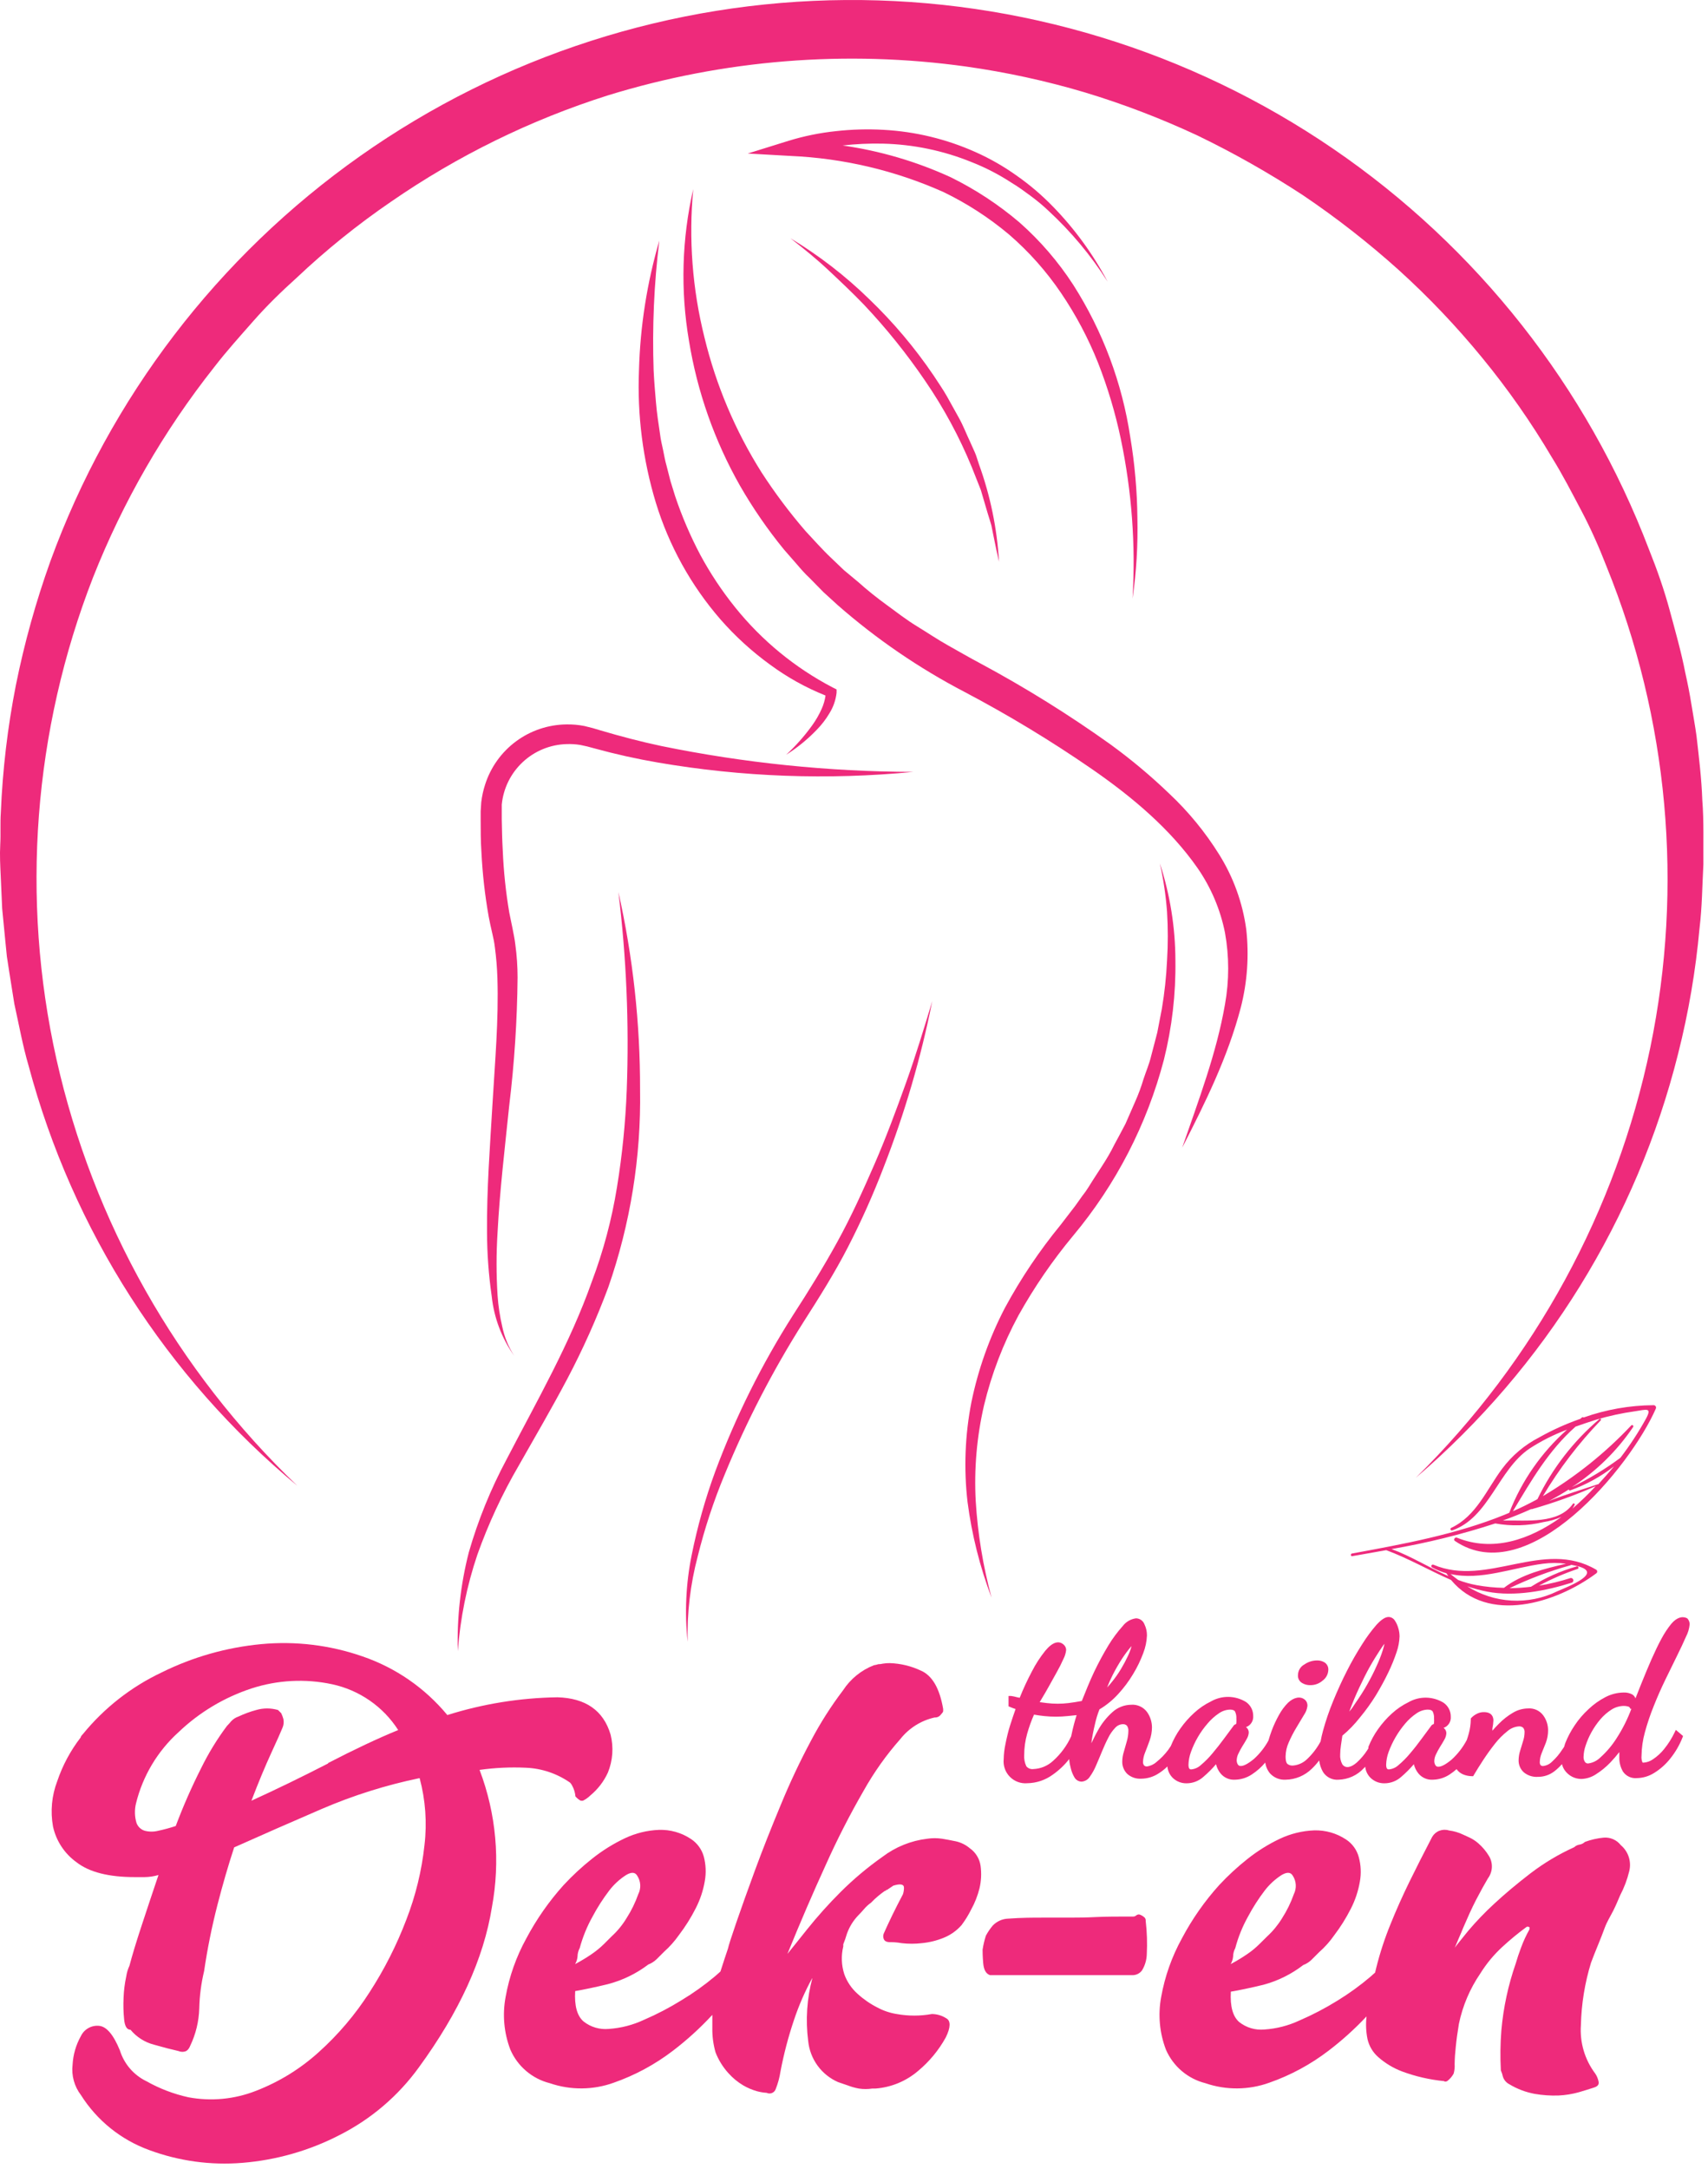 <svg width="204" height="259" viewBox="0 0 204 259" fill="none" xmlns="http://www.w3.org/2000/svg">
<path d="M62.809 211.083C64.703 211.16 66.535 211.778 68.089 212.863C68.197 212.974 68.284 213.102 68.349 213.243C68.563 213.635 68.693 214.067 68.729 214.513L68.859 214.643C69.006 214.797 69.179 214.926 69.369 215.023H69.619C69.948 214.863 70.249 214.65 70.509 214.393C71.408 213.651 72.126 212.714 72.609 211.653C73.192 210.218 73.304 208.635 72.929 207.133C72.079 204.243 69.929 202.763 66.569 202.673C62.11 202.738 57.683 203.453 53.429 204.793C50.765 201.572 47.263 199.149 43.309 197.793C39.431 196.441 35.308 195.94 31.219 196.323C27.076 196.711 23.039 197.856 19.309 199.703C15.658 201.43 12.44 203.951 9.889 207.083C9.719 207.253 9.639 207.383 9.639 207.463C8.423 209.035 7.477 210.799 6.839 212.683C6.18 214.406 6.003 216.276 6.329 218.093C6.702 219.813 7.7 221.334 9.129 222.363C10.656 223.556 12.989 224.149 16.129 224.143H17.279C17.838 224.136 18.393 224.052 18.929 223.893C18.249 225.893 17.589 227.893 16.929 229.893C16.269 231.893 15.799 233.453 15.459 234.733C15.272 235.135 15.144 235.563 15.079 236.003C14.897 236.841 14.79 237.695 14.759 238.553C14.716 239.423 14.739 240.296 14.829 241.163C14.909 241.963 15.159 242.373 15.589 242.373C16.313 243.245 17.292 243.868 18.389 244.153C19.579 244.493 20.559 244.743 21.319 244.913C21.54 245.007 21.784 245.032 22.019 244.983C22.319 244.933 22.549 244.703 22.719 244.283C23.387 242.888 23.755 241.368 23.799 239.823C23.834 238.32 24.029 236.825 24.379 235.363C24.77 232.706 25.301 230.073 25.969 227.473C26.602 225.013 27.269 222.719 27.969 220.593C31.189 219.153 34.669 217.626 38.409 216.013C42.178 214.391 46.102 213.155 50.119 212.323C50.819 214.928 51.016 217.643 50.699 220.323C50.371 223.375 49.642 226.371 48.529 229.233C47.375 232.266 45.903 235.169 44.139 237.893C42.438 240.555 40.382 242.974 38.029 245.083C35.846 247.051 33.321 248.604 30.579 249.663C28.012 250.674 25.211 250.941 22.499 250.433C20.747 250.046 19.062 249.403 17.499 248.523C16.744 248.159 16.072 247.644 15.525 247.009C14.978 246.374 14.567 245.633 14.319 244.833C13.549 242.963 12.729 241.983 11.829 241.903C11.389 241.86 10.946 241.953 10.56 242.169C10.174 242.386 9.863 242.715 9.669 243.113C9.077 244.164 8.734 245.338 8.669 246.543C8.517 247.837 8.876 249.139 9.669 250.173C11.581 253.2 14.444 255.508 17.809 256.733C21.366 258.053 25.169 258.575 28.949 258.263C32.993 257.937 36.933 256.812 40.539 254.953C44.303 253.053 47.558 250.279 50.029 246.863C54.862 240.243 57.769 233.876 58.749 227.763C59.776 222.258 59.268 216.577 57.279 211.343C59.11 211.084 60.962 210.997 62.809 211.083ZM39.189 210.573C36.049 212.186 32.996 213.669 30.029 215.023C30.869 212.823 31.659 210.933 32.379 209.363C33.099 207.793 33.549 206.793 33.719 206.363C33.878 206.023 33.924 205.64 33.849 205.273C33.782 205.032 33.696 204.798 33.589 204.573L33.209 204.193C32.357 203.942 31.451 203.942 30.599 204.193C29.878 204.386 29.175 204.644 28.499 204.963C28.159 205.075 27.853 205.271 27.609 205.533C27.449 205.731 27.279 205.922 27.099 206.103C25.927 207.671 24.903 209.345 24.039 211.103C22.897 213.359 21.878 215.675 20.989 218.043C20.3 218.271 19.599 218.461 18.889 218.613C18.367 218.744 17.821 218.744 17.299 218.613C17.069 218.545 16.858 218.424 16.684 218.258C16.511 218.093 16.378 217.889 16.299 217.663C16.078 216.914 16.057 216.121 16.239 215.363C17.043 212.073 18.816 209.101 21.329 206.833C23.81 204.464 26.79 202.681 30.049 201.613C33.153 200.605 36.468 200.432 39.659 201.113C41.272 201.458 42.8 202.119 44.156 203.057C45.512 203.996 46.669 205.194 47.559 206.583C45.119 207.583 42.329 208.896 39.189 210.523V210.573Z" fill="#EE2A7B"/>
<path d="M115.839 220.703C115.36 220.298 114.791 220.013 114.179 219.873C113.589 219.753 113.039 219.643 112.529 219.563C111.936 219.473 111.333 219.473 110.739 219.563C108.799 219.795 106.956 220.541 105.399 221.723C103.617 222.979 101.944 224.384 100.399 225.923C98.984 227.334 97.649 228.823 96.399 230.383C95.249 231.823 94.469 232.803 94.049 233.313C95.569 229.573 97.096 226.029 98.629 222.683C99.984 219.657 101.493 216.704 103.149 213.833C104.389 211.622 105.861 209.551 107.539 207.653C108.568 206.353 110.012 205.446 111.629 205.083C111.78 205.093 111.93 205.064 112.066 204.997C112.201 204.93 112.316 204.829 112.399 204.703C112.569 204.533 112.649 204.403 112.649 204.323V204.063C112.229 201.603 111.339 200.063 109.979 199.483C108.822 198.938 107.567 198.635 106.289 198.593C106.011 198.588 105.734 198.608 105.459 198.653C105.273 198.698 105.081 198.722 104.889 198.723C104.724 198.782 104.553 198.822 104.379 198.843C102.866 199.433 101.576 200.482 100.689 201.843C99.253 203.734 97.975 205.741 96.869 207.843C95.529 210.349 94.318 212.923 93.239 215.553C92.089 218.313 91.069 220.893 90.179 223.313C89.289 225.733 88.549 227.813 87.949 229.553C87.349 231.293 87.019 232.333 86.949 232.673C86.689 233.433 86.389 234.353 86.049 235.413L85.419 235.973C84.162 237.029 82.825 237.985 81.419 238.833C79.974 239.731 78.463 240.52 76.899 241.193C75.579 241.81 74.154 242.177 72.699 242.273C71.622 242.372 70.548 242.054 69.699 241.383C68.926 240.716 68.593 239.506 68.699 237.753C69.699 237.583 71.009 237.313 72.579 236.933C74.335 236.478 75.984 235.679 77.429 234.583C77.802 234.438 78.142 234.22 78.429 233.943L79.319 233.053C79.988 232.457 80.585 231.786 81.099 231.053C81.861 230.052 82.531 228.984 83.099 227.863C83.622 226.844 83.987 225.751 84.179 224.623C84.353 223.649 84.312 222.649 84.059 221.693C83.82 220.831 83.276 220.085 82.529 219.593C81.4 218.841 80.065 218.46 78.709 218.503C77.299 218.559 75.915 218.899 74.639 219.503C73.255 220.158 71.95 220.97 70.749 221.923C69.531 222.887 68.387 223.944 67.329 225.083C65.587 227.015 64.09 229.155 62.869 231.453C61.665 233.634 60.827 235.999 60.389 238.453C59.992 240.565 60.19 242.746 60.959 244.753C61.386 245.735 62.032 246.607 62.849 247.3C63.666 247.994 64.63 248.491 65.669 248.753C68.148 249.603 70.844 249.582 73.309 248.693C75.853 247.801 78.239 246.511 80.379 244.873C82.066 243.584 83.639 242.152 85.079 240.593C85.079 241.113 85.079 241.593 85.079 242.133C85.061 243.123 85.189 244.11 85.459 245.063C85.813 245.976 86.332 246.816 86.989 247.543C87.503 248.122 88.104 248.617 88.769 249.013C89.287 249.316 89.841 249.551 90.419 249.713C90.795 249.815 91.18 249.879 91.569 249.903C91.669 249.951 91.777 249.978 91.888 249.981C91.999 249.984 92.109 249.964 92.211 249.921C92.313 249.879 92.405 249.815 92.481 249.734C92.556 249.653 92.614 249.557 92.649 249.453C92.919 248.776 93.11 248.072 93.219 247.353C93.612 245.282 94.147 243.24 94.819 241.243C95.403 239.482 96.146 237.778 97.039 236.153C96.375 238.618 96.202 241.19 96.529 243.723C96.636 244.783 97.022 245.795 97.65 246.657C98.277 247.518 99.123 248.196 100.099 248.623L101.239 249.013C101.673 249.181 102.122 249.308 102.579 249.393C103.106 249.473 103.642 249.473 104.169 249.393H104.549C106.43 249.254 108.216 248.518 109.649 247.293C110.992 246.177 112.115 244.821 112.959 243.293C113.549 242.103 113.569 241.293 113.019 241.003C112.506 240.673 111.909 240.496 111.299 240.493C109.91 240.743 108.488 240.743 107.099 240.493C106.298 240.366 105.524 240.105 104.809 239.723C103.945 239.287 103.144 238.735 102.429 238.083C101.71 237.445 101.163 236.637 100.839 235.733C100.493 234.662 100.452 233.516 100.719 232.423V232.163C100.889 231.747 101.035 231.323 101.159 230.893C101.45 230.084 101.906 229.344 102.499 228.723C102.749 228.473 102.989 228.213 103.199 227.963C103.443 227.675 103.721 227.42 104.029 227.203C104.309 226.909 104.607 226.632 104.919 226.373C105.169 226.163 105.429 225.973 105.679 225.793C105.759 225.793 105.809 225.793 105.809 225.733C105.809 225.673 105.809 225.673 105.939 225.673L106.699 225.163C107.549 224.903 107.969 224.993 107.969 225.413C107.968 225.674 107.928 225.933 107.849 226.183C106.909 227.963 106.149 229.533 105.549 230.893C105.469 231.095 105.469 231.32 105.549 231.523C105.639 231.783 105.889 231.913 106.319 231.913C106.569 231.913 107.039 231.913 107.719 232.033C108.5 232.123 109.289 232.123 110.069 232.033C110.965 231.951 111.845 231.739 112.679 231.403C113.514 231.072 114.258 230.548 114.849 229.873C115.285 229.292 115.667 228.673 115.989 228.023C116.433 227.224 116.769 226.369 116.989 225.483C117.197 224.605 117.241 223.696 117.119 222.803C117.06 222.384 116.917 221.981 116.696 221.62C116.476 221.259 116.185 220.947 115.839 220.703ZM68.979 233.623C68.984 233.273 69.073 232.93 69.239 232.623C69.594 231.312 70.108 230.049 70.769 228.863C71.35 227.77 72.019 226.727 72.769 225.743C73.324 225.018 74.001 224.395 74.769 223.903C75.399 223.523 75.849 223.543 76.099 223.963C76.317 224.289 76.444 224.668 76.467 225.06C76.49 225.452 76.408 225.843 76.229 226.193C75.875 227.197 75.405 228.157 74.829 229.053C74.344 229.858 73.744 230.589 73.049 231.223L72.159 232.113C71.707 232.559 71.215 232.964 70.689 233.323C70.139 233.703 69.479 234.113 68.689 234.533C68.853 234.255 68.952 233.944 68.979 233.623Z" fill="#EE2A7B"/>
<path d="M136.719 228.983C136.538 228.809 136.319 228.679 136.079 228.603C136.011 228.597 135.943 228.604 135.877 228.625C135.812 228.645 135.752 228.679 135.699 228.723C135.648 228.768 135.588 228.803 135.522 228.826C135.457 228.848 135.388 228.857 135.319 228.853C133.529 228.853 132.069 228.853 130.919 228.913C129.769 228.973 128.689 228.983 127.679 228.983H124.489C123.389 228.983 122.029 228.983 120.419 229.103C119.718 229.126 119.054 229.424 118.569 229.933C118.255 230.306 117.98 230.712 117.749 231.143C117.577 231.685 117.446 232.24 117.359 232.803C117.359 233.053 117.359 233.583 117.429 234.393C117.499 235.203 117.749 235.683 118.249 235.853H135.249C135.473 235.856 135.694 235.806 135.894 235.707C136.094 235.608 136.267 235.462 136.399 235.283C136.752 234.706 136.948 234.048 136.969 233.373C137.039 232.038 136.996 230.7 136.839 229.373C136.847 229.303 136.84 229.232 136.819 229.165C136.799 229.098 136.765 229.036 136.719 228.983Z" fill="#EE2A7B"/>
<path d="M191.519 219.433C190.761 219.507 190.014 219.678 189.299 219.942C189.124 220.113 188.901 220.225 188.659 220.263C188.419 220.297 188.195 220.405 188.019 220.573C186.167 221.412 184.416 222.459 182.799 223.692C181.186 224.932 179.743 226.143 178.469 227.323C177.363 228.34 176.321 229.425 175.349 230.573C174.549 231.573 174.019 232.203 173.759 232.573C173.929 232.153 174.099 231.753 174.269 231.363C174.439 230.973 174.609 230.583 174.779 230.153C175.289 228.973 175.779 227.863 176.309 226.843C176.839 225.823 177.309 224.983 177.709 224.303C177.995 223.92 178.161 223.46 178.184 222.982C178.207 222.505 178.087 222.031 177.839 221.623C177.494 221.053 177.062 220.54 176.559 220.103C176.234 219.819 175.871 219.584 175.479 219.403L174.779 219.083C174.237 218.82 173.657 218.648 173.059 218.573C172.689 218.455 172.29 218.466 171.927 218.604C171.564 218.742 171.258 218.999 171.059 219.333C170.039 221.293 169.126 223.096 168.319 224.743C167.509 226.403 166.769 228.053 166.089 229.743C165.394 231.439 164.823 233.184 164.379 234.963C164.329 235.143 164.289 235.353 164.239 235.543L163.679 236.043C162.439 237.096 161.118 238.053 159.729 238.903C158.283 239.799 156.772 240.588 155.209 241.263C153.889 241.88 152.464 242.247 151.009 242.343C149.932 242.442 148.858 242.124 148.009 241.453C147.243 240.786 146.909 239.576 147.009 237.823C148.009 237.653 149.319 237.383 150.889 237.003C152.619 236.538 154.24 235.736 155.659 234.643C156.034 234.502 156.375 234.284 156.659 234.003L157.549 233.113C158.224 232.52 158.825 231.849 159.339 231.113C160.101 230.112 160.771 229.044 161.339 227.923C161.862 226.904 162.227 225.811 162.419 224.683C162.596 223.708 162.551 222.707 162.289 221.753C162.058 220.89 161.517 220.142 160.769 219.653C159.64 218.903 158.305 218.522 156.949 218.563C155.536 218.62 154.149 218.96 152.869 219.563C151.488 220.218 150.186 221.03 148.989 221.983C147.793 222.93 146.67 223.967 145.629 225.083C143.884 227.013 142.386 229.152 141.169 231.453C139.965 233.634 139.127 235.999 138.689 238.453C138.293 240.565 138.49 242.746 139.259 244.753C139.686 245.735 140.332 246.607 141.149 247.3C141.966 247.994 142.93 248.491 143.969 248.753C146.449 249.603 149.144 249.582 151.609 248.692C154.153 247.801 156.539 246.511 158.679 244.873C160.3 243.637 161.815 242.269 163.209 240.783C163.209 240.783 163.209 240.783 163.209 240.863C163.116 241.734 163.157 242.614 163.329 243.473C163.517 244.31 163.965 245.066 164.609 245.632C165.451 246.374 166.42 246.957 167.469 247.353C169.079 247.95 170.76 248.337 172.469 248.503C172.549 248.583 172.679 248.583 172.849 248.503C173.166 248.264 173.428 247.96 173.619 247.613C173.726 247.239 173.766 246.85 173.739 246.463C173.749 245.794 173.793 245.127 173.869 244.463C173.949 243.623 174.079 242.682 174.249 241.662C174.694 239.513 175.561 237.474 176.799 235.662C177.529 234.489 178.413 233.419 179.429 232.483C180.338 231.644 181.293 230.856 182.289 230.123C182.379 230.043 182.499 230.043 182.679 230.123V230.382C182.288 231.074 181.954 231.797 181.679 232.543C181.419 233.223 181.209 233.863 181.039 234.453C180.136 237.037 179.559 239.725 179.319 242.453C179.193 244.039 179.173 245.633 179.259 247.223C179.368 247.47 179.452 247.728 179.509 247.993C179.638 248.379 179.915 248.699 180.279 248.882C181.203 249.439 182.219 249.825 183.279 250.023C184.226 250.189 185.188 250.256 186.149 250.223C186.968 250.184 187.78 250.053 188.569 249.833C189.289 249.623 189.899 249.433 190.409 249.263C190.919 249.093 190.999 248.843 190.919 248.503C190.848 248.185 190.719 247.883 190.539 247.613C189.284 245.95 188.673 243.89 188.819 241.813C188.88 239.286 189.287 236.779 190.029 234.363C190.279 233.693 190.559 232.993 190.859 232.263C191.159 231.533 191.429 230.842 191.679 230.162C191.929 229.482 192.339 228.832 192.679 228.162C193.019 227.492 193.249 226.913 193.509 226.313C193.986 225.407 194.348 224.447 194.589 223.453C194.733 222.891 194.715 222.3 194.539 221.749C194.362 221.197 194.033 220.706 193.589 220.333C193.348 220.021 193.031 219.775 192.669 219.618C192.308 219.46 191.912 219.397 191.519 219.433ZM147.279 233.623C147.284 233.273 147.373 232.93 147.539 232.623C147.887 231.31 148.397 230.047 149.059 228.863C149.64 227.77 150.309 226.727 151.059 225.743C151.616 225.02 152.293 224.397 153.059 223.903C153.699 223.523 154.149 223.543 154.399 223.963C154.615 224.29 154.741 224.669 154.764 225.06C154.786 225.452 154.706 225.842 154.529 226.192C154.175 227.197 153.705 228.157 153.129 229.053C152.64 229.855 152.041 230.586 151.349 231.223L150.449 232.113C150.003 232.562 149.514 232.967 148.989 233.323C148.439 233.703 147.779 234.113 146.989 234.533C147.153 234.255 147.252 233.944 147.279 233.623Z" fill="#EE2A7B"/>
<path d="M156.549 201.222C157.077 201.218 157.585 201.023 157.979 200.672C158.174 200.531 158.334 200.348 158.45 200.137C158.566 199.926 158.634 199.693 158.649 199.452C158.669 199.271 158.638 199.087 158.561 198.921C158.483 198.755 158.362 198.614 158.209 198.512C157.939 198.347 157.626 198.263 157.309 198.272C156.773 198.273 156.25 198.437 155.809 198.742C155.581 198.861 155.388 199.039 155.251 199.257C155.114 199.475 155.038 199.725 155.029 199.982C155.005 200.182 155.042 200.384 155.135 200.563C155.228 200.741 155.372 200.887 155.549 200.982C155.853 201.157 156.2 201.24 156.549 201.222Z" fill="#EE2A7B"/>
<path d="M199.619 193.893C199.174 194.444 198.782 195.036 198.449 195.663C198.049 196.393 197.649 197.243 197.239 198.163C196.829 199.083 196.429 200.083 196.019 201.083C195.789 201.663 195.559 202.233 195.339 202.803C195.265 202.602 195.124 202.432 194.939 202.323C194.63 202.166 194.286 202.091 193.939 202.103C193.169 202.11 192.411 202.302 191.729 202.663C190.999 203.043 190.326 203.524 189.729 204.093C189.1 204.67 188.542 205.321 188.069 206.033C187.621 206.697 187.245 207.408 186.949 208.153C186.899 208.283 186.879 208.393 186.839 208.523C186.799 208.653 186.669 208.793 186.579 208.933C186.242 209.461 185.835 209.942 185.369 210.363C185.076 210.661 184.686 210.845 184.269 210.883C184.174 210.881 184.082 210.845 184.009 210.783C183.933 210.671 183.897 210.537 183.909 210.403C183.917 210.042 183.992 209.686 184.129 209.353C184.289 208.963 184.459 208.553 184.629 208.113C184.811 207.63 184.903 207.118 184.899 206.603C184.9 205.97 184.7 205.355 184.329 204.843C184.124 204.561 183.849 204.336 183.533 204.189C183.216 204.042 182.868 203.978 182.519 204.003C181.874 204.009 181.242 204.189 180.689 204.523C180.074 204.887 179.509 205.33 179.009 205.843C178.739 206.103 178.489 206.383 178.249 206.663C178.249 206.563 178.249 206.473 178.249 206.383C178.316 206.073 178.356 205.759 178.369 205.443C178.369 205.063 178.219 204.443 177.229 204.443C176.918 204.439 176.61 204.518 176.339 204.673C176.111 204.79 175.905 204.946 175.729 205.133L175.669 205.203V205.293C175.661 205.881 175.577 206.466 175.419 207.033C175.359 207.283 175.269 207.523 175.189 207.773C174.723 208.655 174.107 209.45 173.369 210.123C172.519 210.823 172.059 210.963 171.819 210.963C171.748 210.973 171.675 210.963 171.609 210.933C171.543 210.903 171.488 210.854 171.449 210.793C171.358 210.645 171.31 210.476 171.309 210.303C171.314 210.028 171.379 209.759 171.499 209.513C171.645 209.2 171.809 208.896 171.989 208.603C172.189 208.293 172.359 208.003 172.509 207.733C172.651 207.499 172.733 207.235 172.749 206.963C172.749 206.837 172.719 206.714 172.662 206.603C172.604 206.491 172.521 206.395 172.419 206.323C172.513 206.287 172.603 206.244 172.689 206.193C172.886 206.063 173.044 205.884 173.148 205.673C173.251 205.462 173.297 205.227 173.279 204.993C173.284 204.665 173.208 204.341 173.058 204.05C172.908 203.759 172.689 203.509 172.419 203.323C171.793 202.938 171.074 202.729 170.339 202.716C169.604 202.704 168.879 202.889 168.239 203.253C167.511 203.607 166.837 204.065 166.239 204.613C165.619 205.176 165.062 205.807 164.579 206.493C164.117 207.145 163.735 207.85 163.439 208.593C163.436 208.649 163.436 208.706 163.439 208.763L163.299 208.993C162.948 209.534 162.528 210.028 162.049 210.463C161.379 211.053 160.719 211.213 160.329 210.683C160.128 210.32 160.038 209.906 160.069 209.493C160.073 209.127 160.103 208.763 160.159 208.403C160.209 208.023 160.269 207.643 160.329 207.253C161.104 206.605 161.807 205.877 162.429 205.083C163.123 204.247 163.758 203.365 164.329 202.443C164.889 201.513 165.389 200.603 165.809 199.723C166.195 198.928 166.529 198.11 166.809 197.273C167.017 196.673 167.135 196.046 167.159 195.413C167.159 195.074 167.109 194.736 167.009 194.413C166.924 194.104 166.793 193.811 166.619 193.543C166.542 193.406 166.43 193.292 166.295 193.211C166.16 193.13 166.007 193.086 165.849 193.083C165.449 193.083 164.979 193.393 164.409 194.013C163.784 194.734 163.215 195.503 162.709 196.313C162.045 197.347 161.434 198.415 160.879 199.513C160.279 200.683 159.729 201.903 159.229 203.123C158.754 204.277 158.35 205.459 158.019 206.663C157.899 207.113 157.799 207.533 157.729 207.943C157.317 208.716 156.784 209.418 156.149 210.023C155.692 210.483 155.086 210.766 154.439 210.823C154.195 210.847 153.951 210.775 153.759 210.623C153.679 210.553 153.549 210.343 153.549 209.733C153.558 209.16 153.684 208.595 153.919 208.073C154.179 207.469 154.48 206.885 154.819 206.323L155.729 204.803C155.963 204.474 156.111 204.093 156.159 203.693C156.167 203.553 156.142 203.413 156.087 203.285C156.031 203.156 155.947 203.042 155.839 202.953C155.309 202.513 154.529 202.673 153.839 203.323C153.411 203.755 153.048 204.247 152.759 204.783C152.422 205.383 152.131 206.008 151.889 206.653C151.739 207.063 151.609 207.453 151.499 207.843C151.048 208.663 150.463 209.403 149.769 210.033C148.919 210.733 148.459 210.873 148.219 210.873C148.148 210.883 148.075 210.873 148.009 210.843C147.943 210.813 147.888 210.764 147.849 210.703C147.758 210.555 147.71 210.386 147.709 210.213C147.714 209.938 147.779 209.669 147.899 209.423C148.045 209.11 148.209 208.806 148.389 208.513C148.589 208.203 148.759 207.913 148.909 207.643C149.051 207.409 149.133 207.145 149.149 206.873C149.149 206.747 149.119 206.624 149.062 206.513C149.004 206.401 148.921 206.305 148.819 206.233C148.913 206.197 149.003 206.154 149.089 206.103C149.286 205.973 149.444 205.794 149.548 205.583C149.651 205.372 149.697 205.137 149.679 204.903C149.684 204.575 149.608 204.251 149.458 203.96C149.308 203.669 149.089 203.419 148.819 203.233C148.193 202.848 147.474 202.639 146.739 202.626C146.004 202.614 145.279 202.799 144.639 203.163C143.911 203.517 143.237 203.975 142.639 204.523C142.019 205.086 141.462 205.717 140.979 206.403C140.519 207.052 140.137 207.754 139.839 208.493C139.739 208.643 139.639 208.803 139.529 208.953C139.121 209.498 138.644 209.989 138.109 210.413C137.788 210.7 137.387 210.881 136.959 210.933C136.845 210.931 136.735 210.888 136.649 210.813C136.553 210.687 136.507 210.53 136.519 210.373C136.534 209.99 136.619 209.614 136.769 209.263C136.949 208.813 137.129 208.333 137.309 207.833C137.489 207.332 137.583 206.804 137.589 206.273C137.588 205.618 137.385 204.979 137.009 204.443C136.793 204.147 136.506 203.911 136.173 203.757C135.841 203.603 135.475 203.536 135.109 203.563C134.285 203.571 133.492 203.88 132.879 204.433C132.169 205.066 131.574 205.817 131.119 206.653C130.849 207.123 130.599 207.653 130.359 208.143C130.359 208.143 130.359 208.083 130.359 208.053C130.459 207.353 130.599 206.623 130.779 205.883C130.91 205.278 131.09 204.686 131.319 204.113C132.14 203.624 132.885 203.017 133.529 202.313C134.215 201.571 134.822 200.76 135.339 199.893C135.823 199.101 136.228 198.263 136.549 197.393C136.812 196.718 136.961 196.005 136.989 195.283C136.993 194.822 136.89 194.367 136.689 193.953C136.612 193.748 136.476 193.572 136.297 193.445C136.119 193.319 135.908 193.248 135.689 193.243C135.376 193.282 135.075 193.384 134.802 193.542C134.529 193.7 134.29 193.911 134.099 194.163C133.463 194.872 132.894 195.638 132.399 196.453C131.773 197.486 131.199 198.551 130.679 199.643C130.139 200.783 129.679 201.943 129.209 203.113C128.629 203.223 128.089 203.303 127.609 203.363C126.756 203.467 125.893 203.467 125.039 203.363L124.179 203.253L124.449 202.793C124.699 202.383 124.979 201.903 125.289 201.343C125.599 200.783 125.919 200.223 126.229 199.653C126.515 199.149 126.775 198.632 127.009 198.103C127.188 197.764 127.3 197.394 127.339 197.013C127.336 196.89 127.306 196.77 127.253 196.659C127.199 196.549 127.123 196.451 127.029 196.373C126.459 195.873 125.709 196.073 124.849 197.113C124.233 197.879 123.696 198.706 123.249 199.583C122.706 200.605 122.219 201.657 121.789 202.733L121.459 202.663C121.227 202.596 120.989 202.546 120.749 202.513H120.459V203.753L120.609 203.813C120.819 203.903 120.989 203.973 121.119 204.013L121.299 204.073C121.059 204.733 120.839 205.423 120.629 206.073C120.419 206.723 120.219 207.583 120.089 208.253C119.961 208.844 119.891 209.447 119.879 210.053C119.838 210.437 119.882 210.825 120.009 211.19C120.136 211.555 120.342 211.887 120.613 212.162C120.883 212.438 121.212 212.65 121.574 212.783C121.937 212.916 122.325 212.967 122.709 212.933C123.788 212.914 124.835 212.565 125.709 211.933C126.467 211.406 127.141 210.769 127.709 210.043C127.709 210.043 127.709 210.123 127.709 210.163C127.746 210.531 127.817 210.896 127.919 211.253C128.011 211.604 128.153 211.941 128.339 212.253C128.425 212.398 128.546 212.518 128.691 212.604C128.837 212.69 129.001 212.737 129.169 212.743C129.371 212.732 129.567 212.672 129.741 212.57C129.915 212.467 130.062 212.324 130.169 212.153C130.466 211.739 130.714 211.292 130.909 210.823C131.139 210.303 131.369 209.743 131.609 209.163C131.849 208.583 132.089 208.043 132.359 207.523C132.576 207.073 132.863 206.661 133.209 206.303C133.326 206.173 133.468 206.069 133.626 205.997C133.784 205.925 133.955 205.886 134.129 205.883C134.216 205.879 134.302 205.893 134.383 205.924C134.464 205.955 134.538 206.002 134.599 206.063C134.732 206.256 134.792 206.489 134.769 206.723C134.763 207.112 134.705 207.498 134.599 207.873C134.479 208.313 134.359 208.733 134.239 209.143C134.109 209.54 134.041 209.955 134.039 210.373C134.036 210.64 134.087 210.905 134.189 211.152C134.29 211.4 134.44 211.624 134.629 211.813C135.081 212.217 135.674 212.425 136.279 212.393C137.046 212.391 137.794 212.162 138.429 211.733C138.79 211.502 139.126 211.234 139.429 210.933C139.477 211.462 139.715 211.956 140.099 212.323C140.539 212.731 141.12 212.953 141.719 212.943C142.457 212.944 143.169 212.673 143.719 212.183C144.265 211.717 144.774 211.209 145.239 210.663C145.335 211.065 145.519 211.441 145.779 211.763C145.988 212.018 146.255 212.219 146.558 212.349C146.861 212.48 147.191 212.536 147.519 212.513C148.232 212.497 148.926 212.278 149.519 211.883C150.12 211.491 150.66 211.013 151.119 210.463C151.185 210.945 151.386 211.4 151.699 211.773C151.935 212.026 152.224 212.224 152.546 212.352C152.868 212.48 153.214 212.535 153.559 212.513C154.724 212.493 155.837 212.028 156.669 211.213C156.994 210.905 157.292 210.57 157.559 210.213C157.618 210.699 157.775 211.168 158.019 211.593C158.216 211.903 158.495 212.153 158.825 212.315C159.155 212.478 159.523 212.546 159.889 212.513C160.455 212.494 161.012 212.364 161.527 212.129C162.042 211.894 162.505 211.558 162.889 211.143L163.059 210.963C163.111 211.482 163.349 211.965 163.729 212.323C164.169 212.731 164.75 212.953 165.349 212.943C166.087 212.944 166.799 212.673 167.349 212.183C167.895 211.717 168.404 211.209 168.869 210.663C168.965 211.065 169.149 211.441 169.409 211.763C169.618 212.018 169.885 212.219 170.188 212.349C170.491 212.48 170.82 212.536 171.149 212.513C171.862 212.497 172.556 212.278 173.149 211.883C173.439 211.694 173.713 211.483 173.969 211.253C174.179 211.548 174.471 211.774 174.809 211.903C175.128 212.026 175.467 212.09 175.809 212.093H175.949L176.029 211.963C176.339 211.433 176.719 210.823 177.159 210.153C177.599 209.483 178.059 208.843 178.549 208.223C178.987 207.661 179.491 207.154 180.049 206.713C180.442 206.37 180.939 206.169 181.459 206.143C181.627 206.139 181.79 206.196 181.919 206.303C182.051 206.466 182.112 206.674 182.089 206.883C182.083 207.223 182.026 207.56 181.919 207.883L181.569 209.033C181.45 209.405 181.386 209.792 181.379 210.183C181.373 210.45 181.423 210.715 181.526 210.962C181.629 211.208 181.784 211.43 181.979 211.613C182.446 212.009 183.048 212.21 183.659 212.173C184.383 212.183 185.088 211.947 185.659 211.503C185.986 211.248 186.287 210.964 186.559 210.653C186.617 210.894 186.715 211.124 186.849 211.333C187.083 211.685 187.403 211.971 187.779 212.163C188.117 212.333 188.491 212.422 188.869 212.423C189.482 212.405 190.077 212.218 190.589 211.883C191.234 211.478 191.825 210.994 192.349 210.443C192.723 210.05 193.077 209.64 193.409 209.213C193.409 209.433 193.409 209.653 193.409 209.873C193.398 210.462 193.55 211.044 193.849 211.553C194.033 211.817 194.283 212.027 194.575 212.163C194.867 212.298 195.189 212.353 195.509 212.323C196.248 212.308 196.967 212.09 197.589 211.693C198.321 211.238 198.967 210.66 199.499 209.983C200.11 209.221 200.602 208.371 200.959 207.463L201.019 207.293L200.159 206.563L200.019 206.853C199.68 207.567 199.257 208.238 198.759 208.853C198.382 209.326 197.933 209.737 197.429 210.073C197.103 210.305 196.719 210.444 196.319 210.473C196.199 210.473 196.169 210.473 196.149 210.383C196.064 210.16 196.034 209.92 196.059 209.683C196.071 208.715 196.209 207.754 196.469 206.823C196.76 205.759 197.114 204.714 197.529 203.693C197.949 202.633 198.419 201.573 198.909 200.563L200.299 197.723C200.729 196.853 201.089 196.093 201.369 195.443C201.611 194.982 201.76 194.48 201.809 193.963C201.811 193.829 201.787 193.697 201.737 193.573C201.687 193.45 201.613 193.337 201.519 193.243C200.999 192.963 200.309 193.083 199.619 193.893ZM194.769 204.083L194.859 204.023C194.395 205.271 193.795 206.465 193.069 207.583C192.542 208.416 191.902 209.173 191.169 209.833C190.775 210.235 190.258 210.495 189.699 210.573C189.622 210.581 189.543 210.568 189.472 210.535C189.402 210.501 189.342 210.448 189.299 210.383C189.177 210.196 189.121 209.974 189.139 209.753C189.153 209.31 189.234 208.871 189.379 208.453C189.561 207.895 189.795 207.355 190.079 206.843C190.386 206.288 190.748 205.765 191.159 205.283C191.544 204.836 191.992 204.448 192.489 204.133C192.927 203.858 193.432 203.709 193.949 203.703C194.108 203.702 194.266 203.722 194.419 203.763C194.501 203.77 194.577 203.809 194.629 203.873L194.769 204.083ZM171.279 205.213C171.29 205.359 171.29 205.506 171.279 205.653C171.279 205.723 171.279 205.803 171.229 205.883C171.167 205.893 171.108 205.918 171.056 205.954C171.004 205.99 170.961 206.038 170.929 206.093L169.789 207.633C169.359 208.223 168.899 208.813 168.419 209.373C168 209.881 167.534 210.349 167.029 210.773C166.716 211.064 166.315 211.243 165.889 211.283C165.779 211.283 165.559 211.283 165.559 210.723C165.574 210.207 165.672 209.697 165.849 209.213C166.307 207.963 166.984 206.804 167.849 205.793C168.241 205.328 168.695 204.921 169.199 204.583C169.585 204.313 170.039 204.16 170.509 204.143C171.009 204.143 171.109 204.343 171.139 204.413C171.248 204.661 171.296 204.932 171.279 205.203V205.213ZM161.149 204.393C161.329 203.883 161.539 203.393 161.749 202.863C162.139 201.943 162.559 201.053 162.979 200.213C163.399 199.373 163.829 198.623 164.229 197.973C164.629 197.323 164.969 196.813 165.229 196.443L165.359 196.283C165.309 196.513 165.239 196.783 165.149 197.073C164.944 197.715 164.697 198.343 164.409 198.953C164.099 199.663 163.719 200.393 163.299 201.143C162.879 201.893 162.399 202.633 161.889 203.363C161.669 203.703 161.429 204.083 161.149 204.383V204.393ZM147.669 205.213C147.68 205.359 147.68 205.506 147.669 205.653C147.669 205.723 147.669 205.803 147.619 205.883C147.557 205.893 147.498 205.918 147.446 205.954C147.394 205.99 147.351 206.038 147.319 206.093L146.179 207.633C145.749 208.223 145.279 208.813 144.809 209.373C144.39 209.881 143.924 210.349 143.419 210.773C143.106 211.064 142.705 211.243 142.279 211.283C142.169 211.283 141.949 211.283 141.949 210.723C141.964 210.207 142.062 209.697 142.239 209.213C142.686 207.958 143.365 206.798 144.239 205.793C144.631 205.328 145.085 204.921 145.589 204.583C145.974 204.313 146.429 204.16 146.899 204.143C147.399 204.143 147.499 204.343 147.529 204.413C147.638 204.661 147.686 204.932 147.669 205.203V205.213ZM128.589 204.803C128.469 205.193 128.359 205.563 128.269 205.903C128.179 206.243 128.039 206.833 127.939 207.333C127.432 208.438 126.704 209.429 125.799 210.243C125.152 210.852 124.307 211.207 123.419 211.243C123.262 211.263 123.102 211.243 122.955 211.183C122.807 211.124 122.678 211.027 122.579 210.903C122.382 210.481 122.296 210.016 122.329 209.553C122.33 208.7 122.448 207.853 122.679 207.033C122.898 206.251 123.172 205.485 123.499 204.743C123.909 204.813 124.309 204.873 124.709 204.913C125.643 205.012 126.585 205.012 127.519 204.913L128.589 204.803ZM135.149 196.563C135.043 196.965 134.899 197.357 134.719 197.733C134.473 198.26 134.199 198.774 133.899 199.273C133.57 199.827 133.199 200.355 132.789 200.853C132.609 201.073 132.429 201.293 132.229 201.503C132.429 200.993 132.649 200.503 132.879 200.043C133.225 199.355 133.609 198.687 134.029 198.043C134.336 197.573 134.67 197.122 135.029 196.693L135.149 196.563Z" fill="#EE2A7B"/>
<path d="M203.319 95.532C203.229 92.972 202.919 90.433 202.629 87.892C202.459 86.632 202.219 85.373 202.019 84.112C201.819 82.853 201.569 81.593 201.289 80.343C200.799 77.823 200.089 75.343 199.429 72.892C198.769 70.442 197.909 67.993 196.949 65.603C189.552 46.189 176.396 29.501 159.245 17.776C142.095 6.051 121.769 -0.151 100.995 0.003C80.22 0.156 59.989 6.657 43.013 18.634C26.038 30.611 13.129 47.492 6.019 67.013C4.289 71.836 2.912 76.779 1.899 81.802C0.911 86.822 0.309 91.911 0.099 97.022C0.009 98.293 0.099 99.573 0.029 100.853C-0.041 102.133 0.029 103.403 0.089 104.673L0.259 108.493L0.629 112.293L0.819 114.193L1.109 116.083L1.709 119.853C2.259 122.333 2.709 124.853 3.419 127.273C8.67 146.904 19.882 164.422 35.509 177.412C21.109 163.635 11.1 145.91 6.739 126.463C2.459 107.276 3.983 87.25 11.119 68.933C14.689 59.903 19.565 51.447 25.589 43.833C27.069 41.913 28.689 40.123 30.289 38.303C31.889 36.483 33.619 34.803 35.419 33.182C38.937 29.857 42.712 26.814 46.709 24.082C54.658 18.591 63.38 14.314 72.589 11.393C86.445 7.121 101.07 5.946 115.429 7.952C120.202 8.625 124.919 9.651 129.539 11.023C134.154 12.417 138.662 14.141 143.029 16.183C147.371 18.282 151.574 20.661 155.609 23.302C159.617 26.005 163.433 28.982 167.029 32.212C170.62 35.462 173.963 38.975 177.029 42.722C180.104 46.466 182.886 50.441 185.349 54.612C186.629 56.672 187.739 58.833 188.869 60.972C189.999 63.112 190.989 65.343 191.869 67.612C199.271 85.827 201.095 105.83 197.109 125.083C193.052 144.594 183.309 162.469 169.109 176.452C184.545 163.235 195.49 145.545 200.429 125.833C201.676 120.908 202.532 115.892 202.989 110.833C203.299 108.303 203.309 105.753 203.449 103.213C203.429 100.633 203.519 98.082 203.319 95.532Z" fill="#EE2A7B"/>
<path d="M105.429 17.152C109.059 17.236 112.644 17.978 116.009 19.343C117.705 20.007 119.326 20.845 120.849 21.843C121.629 22.312 122.359 22.843 123.099 23.392C123.839 23.942 124.549 24.523 125.209 25.152C127.928 27.659 130.308 30.51 132.289 33.633C130.546 30.333 128.337 27.302 125.729 24.633C124.414 23.281 122.974 22.055 121.429 20.973C119.89 19.875 118.246 18.933 116.519 18.163C113.047 16.608 109.318 15.707 105.519 15.502C103.622 15.396 101.718 15.449 99.829 15.662C97.917 15.863 96.028 16.248 94.189 16.812L89.309 18.332L94.449 18.622C100.746 18.901 106.934 20.363 112.689 22.933C115.499 24.293 118.129 25.995 120.519 28.003C122.892 30.052 124.983 32.406 126.739 35.002C128.506 37.608 129.984 40.398 131.149 43.322C132.307 46.275 133.217 49.319 133.869 52.422C135.181 58.682 135.652 65.088 135.269 71.472C135.728 68.287 135.922 65.07 135.849 61.852C135.816 58.619 135.532 55.392 134.999 52.203C134.029 45.737 131.713 39.547 128.199 34.032C126.408 31.265 124.248 28.756 121.779 26.573C119.27 24.435 116.506 22.618 113.549 21.163C109.451 19.284 105.103 18.008 100.639 17.372C102.229 17.191 103.83 17.117 105.429 17.152Z" fill="#EE2A7B"/>
<path d="M82.289 40.693C83.278 46.775 85.34 52.632 88.379 57.992C89.919 60.671 91.674 63.22 93.629 65.612L95.149 67.353C95.649 67.942 96.149 68.513 96.729 69.052L98.349 70.703L100.059 72.263C104.682 76.311 109.771 79.792 115.219 82.632C120.467 85.399 125.546 88.474 130.429 91.843C135.259 95.183 139.789 99.002 143.039 103.663C144.644 105.982 145.757 108.606 146.309 111.373C146.819 114.203 146.819 117.102 146.309 119.933C145.309 125.723 143.159 131.373 141.199 137.043C143.939 131.693 146.629 126.283 148.199 120.303C148.978 117.257 149.198 114.096 148.849 110.973C148.417 107.801 147.316 104.757 145.619 102.043C143.961 99.379 141.964 96.942 139.679 94.793C137.461 92.66 135.099 90.682 132.609 88.873C127.662 85.339 122.494 82.122 117.139 79.243C115.779 78.522 114.549 77.802 113.259 77.082C111.969 76.362 110.769 75.543 109.519 74.782C108.269 74.022 107.119 73.123 105.939 72.263C104.759 71.403 103.609 70.493 102.529 69.522L100.799 68.082L99.219 66.573C98.689 66.073 98.219 65.573 97.689 65.013L96.209 63.413C94.301 61.202 92.547 58.864 90.959 56.413C87.825 51.446 85.521 46.001 84.139 40.292C82.692 34.508 82.239 28.519 82.799 22.582C81.436 28.526 81.262 34.681 82.289 40.693Z" fill="#EE2A7B"/>
<path d="M76.319 44.213C76.101 49.544 76.777 54.874 78.319 59.983C79.89 65.142 82.53 69.913 86.069 73.983C87.837 75.999 89.826 77.811 91.999 79.383C94.034 80.882 96.252 82.115 98.599 83.053C98.523 83.594 98.371 84.123 98.149 84.623C97.837 85.327 97.451 85.998 96.999 86.623C96.086 87.89 95.048 89.063 93.899 90.123C95.242 89.277 96.474 88.27 97.569 87.123C98.142 86.538 98.642 85.887 99.059 85.183C99.527 84.437 99.821 83.597 99.919 82.722V82.323L99.459 82.093C94.962 79.746 90.999 76.495 87.819 72.543C86.236 70.579 84.837 68.473 83.639 66.252C82.451 64.004 81.448 61.663 80.639 59.252L80.079 57.443L79.609 55.603C79.429 54.993 79.329 54.363 79.199 53.743C79.069 53.123 78.909 52.502 78.839 51.873C78.649 50.612 78.459 49.353 78.349 48.073C78.239 46.793 78.129 45.523 78.069 44.243C77.888 39.063 78.115 33.877 78.749 28.733C77.277 33.767 76.46 38.969 76.319 44.213Z" fill="#EE2A7B"/>
<path d="M70.799 86.942L69.799 86.692C69.098 86.554 68.384 86.49 67.669 86.502C65.497 86.523 63.386 87.229 61.639 88.52C59.891 89.811 58.597 91.622 57.939 93.692C57.715 94.379 57.561 95.085 57.479 95.802L57.409 96.873V97.873C57.409 99.153 57.409 100.442 57.499 101.732C57.626 104.322 57.916 106.9 58.369 109.452C58.489 110.092 58.629 110.732 58.779 111.372C58.929 112.012 59.039 112.523 59.109 113.133C59.27 114.343 59.37 115.562 59.409 116.782C59.569 121.782 59.119 126.783 58.819 131.862C58.519 136.942 58.129 142.013 58.169 147.123C58.176 149.686 58.363 152.245 58.729 154.783C58.998 157.343 59.92 159.792 61.409 161.892C60.726 160.83 60.244 159.65 59.989 158.412C59.702 157.19 59.515 155.946 59.429 154.692C59.269 152.182 59.269 149.663 59.429 147.153C59.689 142.153 60.299 137.083 60.819 132.033C61.436 126.952 61.77 121.84 61.819 116.722C61.818 115.405 61.728 114.088 61.549 112.782C61.479 112.132 61.319 111.432 61.199 110.782C61.079 110.132 60.939 109.592 60.829 108.982C60.413 106.535 60.153 104.063 60.049 101.582C59.979 100.332 59.949 99.082 59.929 97.832V96.892V96.073C60.118 94.134 61.008 92.332 62.431 91.003C63.854 89.674 65.713 88.909 67.659 88.853C68.211 88.831 68.764 88.865 69.309 88.953L70.129 89.132L71.059 89.382C73.539 90.062 76.059 90.623 78.569 91.052C88.641 92.783 98.898 93.159 109.069 92.172C98.965 92.143 88.888 91.108 78.989 89.082C76.529 88.562 74.109 87.922 71.709 87.213L70.799 86.942Z" fill="#EE2A7B"/>
<path d="M121.639 157.083C123.515 153.719 125.698 150.535 128.159 147.573C133.287 141.442 136.996 134.254 139.019 126.523C139.982 122.665 140.443 118.698 140.389 114.723C140.381 110.769 139.754 106.842 138.529 103.083C138.955 104.989 139.242 106.924 139.389 108.873C139.509 110.814 139.509 112.761 139.389 114.703C139.298 116.633 139.091 118.557 138.769 120.463L138.219 123.313L137.489 126.103C137.269 127.043 136.879 127.933 136.579 128.853C136.305 129.773 135.971 130.675 135.579 131.553L134.429 134.183C133.989 135.043 133.519 135.883 133.069 136.733C132.229 138.463 131.069 140.023 130.069 141.663C129.817 142.072 129.54 142.466 129.239 142.843L128.429 143.983L126.669 146.273C124.142 149.357 121.915 152.675 120.019 156.183C118.171 159.736 116.825 163.529 116.019 167.453C115.258 171.365 115.102 175.372 115.559 179.333C116.067 183.245 117.03 187.084 118.429 190.773C117.411 187.006 116.777 183.147 116.539 179.253C116.329 175.398 116.666 171.533 117.539 167.773C118.438 164.047 119.816 160.454 121.639 157.083Z" fill="#EE2A7B"/>
<path d="M86.549 176.083C89.154 169.739 92.31 163.636 95.979 157.843C97.809 154.983 99.699 151.993 101.279 148.913C102.867 145.825 104.286 142.654 105.529 139.413C108.046 132.969 109.994 126.316 111.349 119.533C110.349 122.843 109.349 126.133 108.189 129.363C107.029 132.593 105.829 135.833 104.459 138.983C103.089 142.133 101.679 145.253 100.029 148.253C98.379 151.253 96.609 154.123 94.709 157.053C90.971 162.927 87.861 169.178 85.429 175.703C84.235 178.959 83.293 182.302 82.609 185.703C81.921 189.108 81.76 192.598 82.129 196.053C82.046 192.616 82.45 189.186 83.329 185.863C84.155 182.526 85.231 179.257 86.549 176.083Z" fill="#EE2A7B"/>
<path d="M54.679 197.163C54.971 193.236 55.757 189.362 57.019 185.633C58.333 181.944 59.987 178.385 61.959 175.003C63.899 171.583 65.899 168.163 67.759 164.643C69.622 161.111 71.255 157.464 72.649 153.723C75.291 146.143 76.577 138.158 76.449 130.133C76.466 122.187 75.597 114.265 73.859 106.513C74.816 114.337 75.15 122.225 74.859 130.103C74.711 134.013 74.32 137.91 73.689 141.773C73.07 145.617 72.065 149.389 70.689 153.033C68.079 160.423 64.159 167.223 60.499 174.273C58.615 177.795 57.107 181.505 55.999 185.343C55.009 189.202 54.565 193.18 54.679 197.163Z" fill="#EE2A7B"/>
<path d="M180.259 180.643L179.689 180.883C173.889 183.233 167.619 184.373 161.489 185.503C161.289 185.503 161.319 185.863 161.489 185.823L165.569 185.103C168.269 186.103 170.719 187.533 173.309 188.663C177.709 193.952 185.839 191.453 190.639 187.883C190.679 187.86 190.711 187.827 190.734 187.787C190.757 187.748 190.769 187.703 190.769 187.658C190.769 187.612 190.757 187.567 190.734 187.528C190.711 187.488 190.679 187.455 190.639 187.433C184.329 183.713 177.639 189.573 171.209 186.843C171.166 186.823 171.116 186.821 171.071 186.838C171.026 186.855 170.989 186.889 170.969 186.933C170.949 186.976 170.948 187.026 170.965 187.071C170.981 187.116 171.016 187.153 171.059 187.173C171.595 187.465 172.162 187.697 172.749 187.863L172.989 188.203C170.709 187.203 168.519 185.813 166.199 184.973C170.398 184.255 174.539 183.233 178.589 181.913C180.496 182.259 182.455 182.205 184.339 181.753C185.079 181.641 185.801 181.436 186.489 181.143C182.649 183.903 178.279 185.343 174.009 183.613C173.779 183.523 173.539 183.853 173.769 184.003C182.599 190.003 194.769 175.083 197.769 168.203C197.79 168.157 197.799 168.107 197.794 168.057C197.79 168.008 197.773 167.96 197.745 167.919C197.717 167.877 197.679 167.844 197.634 167.822C197.589 167.8 197.539 167.79 197.489 167.793C194.643 167.813 191.821 168.31 189.139 169.263C189.112 169.238 189.076 169.224 189.039 169.224C189.002 169.224 188.967 169.238 188.939 169.263L188.749 169.423C187.054 170.013 185.414 170.753 183.849 171.633C182.106 172.524 180.591 173.804 179.419 175.373C177.539 177.893 176.349 181.003 173.349 182.433C173.329 182.44 173.31 182.451 173.294 182.465C173.278 182.48 173.265 182.497 173.256 182.517C173.247 182.536 173.241 182.557 173.24 182.579C173.239 182.601 173.242 182.622 173.249 182.643C173.257 182.663 173.268 182.682 173.282 182.698C173.297 182.714 173.314 182.727 173.334 182.736C173.353 182.745 173.374 182.751 173.396 182.752C173.417 182.753 173.439 182.75 173.459 182.743C177.849 181.203 178.939 175.513 182.669 172.983C184.081 172.062 185.59 171.301 187.169 170.713C184.111 173.428 181.743 176.831 180.259 180.643ZM187.639 186.853L188.169 186.953C191.809 187.743 187.279 189.453 185.959 190.033C184.271 190.853 182.4 191.228 180.525 191.122C178.65 191.015 176.834 190.43 175.249 189.423C176.034 189.69 176.836 189.904 177.649 190.063C180.899 190.683 184.649 189.973 187.769 188.973C187.83 188.94 187.876 188.886 187.901 188.822C187.926 188.758 187.927 188.687 187.904 188.622C187.881 188.557 187.836 188.502 187.776 188.467C187.717 188.433 187.647 188.42 187.579 188.433C186.348 188.831 185.087 189.135 183.809 189.343C185.292 188.55 186.837 187.881 188.429 187.343C188.629 187.283 188.519 186.983 188.319 187.043C186.392 187.586 184.553 188.405 182.859 189.473C182.01 189.579 181.155 189.636 180.299 189.643C182.634 188.521 185.064 187.607 187.559 186.913C187.577 186.91 187.593 186.904 187.607 186.893C187.621 186.883 187.632 186.869 187.639 186.853ZM184.289 186.723C185.202 186.602 186.127 186.602 187.039 186.723C184.479 187.323 181.739 187.973 179.629 189.603C178.536 189.586 177.445 189.479 176.369 189.283C175.615 189.145 174.875 188.937 174.159 188.663C173.859 188.443 173.549 188.203 173.249 187.953C176.839 188.763 180.699 187.183 184.289 186.723ZM187.809 180.143C187.911 180.002 187.998 179.851 188.069 179.693C188.129 179.573 187.949 179.443 187.869 179.563C186.159 182.023 182.309 181.513 179.499 181.563C180.649 181.153 181.789 180.693 182.889 180.193C182.906 180.207 182.927 180.215 182.949 180.215C182.971 180.215 182.993 180.207 183.009 180.193C185.595 179.454 188.127 178.542 190.589 177.463C189.714 178.408 188.786 179.303 187.809 180.143ZM190.899 177.233H190.849C188.929 177.883 186.919 178.473 185.009 179.233C185.816 178.806 186.606 178.346 187.379 177.853C187.379 177.871 187.382 177.89 187.39 177.907C187.398 177.924 187.41 177.938 187.424 177.95C187.439 177.962 187.456 177.97 187.474 177.974C187.492 177.978 187.511 177.977 187.529 177.973C189.422 177.299 191.194 176.327 192.779 175.093C192.179 175.803 191.559 176.523 190.899 177.233ZM188.179 170.353C189.009 170.053 189.839 169.783 190.649 169.523C192.156 169.076 193.693 168.742 195.249 168.523C196.629 168.323 197.349 168.003 196.599 169.393C195.695 171.031 194.669 172.599 193.529 174.083C191.718 175.427 189.783 176.596 187.749 177.573C190.646 175.69 193.135 173.245 195.069 170.383C195.084 170.353 195.089 170.319 195.082 170.286C195.076 170.253 195.058 170.224 195.033 170.202C195.008 170.18 194.976 170.167 194.943 170.166C194.91 170.164 194.877 170.173 194.849 170.192C191.741 173.495 188.183 176.344 184.279 178.653C186.228 175.381 188.546 172.344 191.189 169.603C191.279 169.523 191.189 169.362 191.039 169.442C187.931 172.083 185.407 175.342 183.629 179.013C182.689 179.523 181.719 180.013 180.699 180.453C182.919 176.753 184.939 173.223 188.179 170.353Z" fill="#EE2A7B"/>
<path d="M115.829 52.672C115.399 51.773 115.049 50.833 114.559 49.953L113.109 47.343C112.619 46.472 112.039 45.663 111.499 44.822C109.262 41.525 106.685 38.471 103.809 35.712C100.966 32.938 97.812 30.502 94.409 28.453C95.969 29.663 97.499 30.902 98.939 32.252C100.379 33.602 101.799 34.943 103.159 36.352C105.85 39.198 108.308 42.254 110.509 45.492C112.72 48.717 114.583 52.166 116.069 55.782L117.149 58.513L117.979 61.333C118.119 61.803 118.279 62.263 118.409 62.742L118.699 64.183C118.899 65.183 119.099 66.112 119.319 67.082C119.09 63.111 118.284 59.193 116.929 55.453C116.759 54.983 116.629 54.453 116.439 54.032L115.829 52.672Z" fill="#EE2A7B"/>
</svg>
